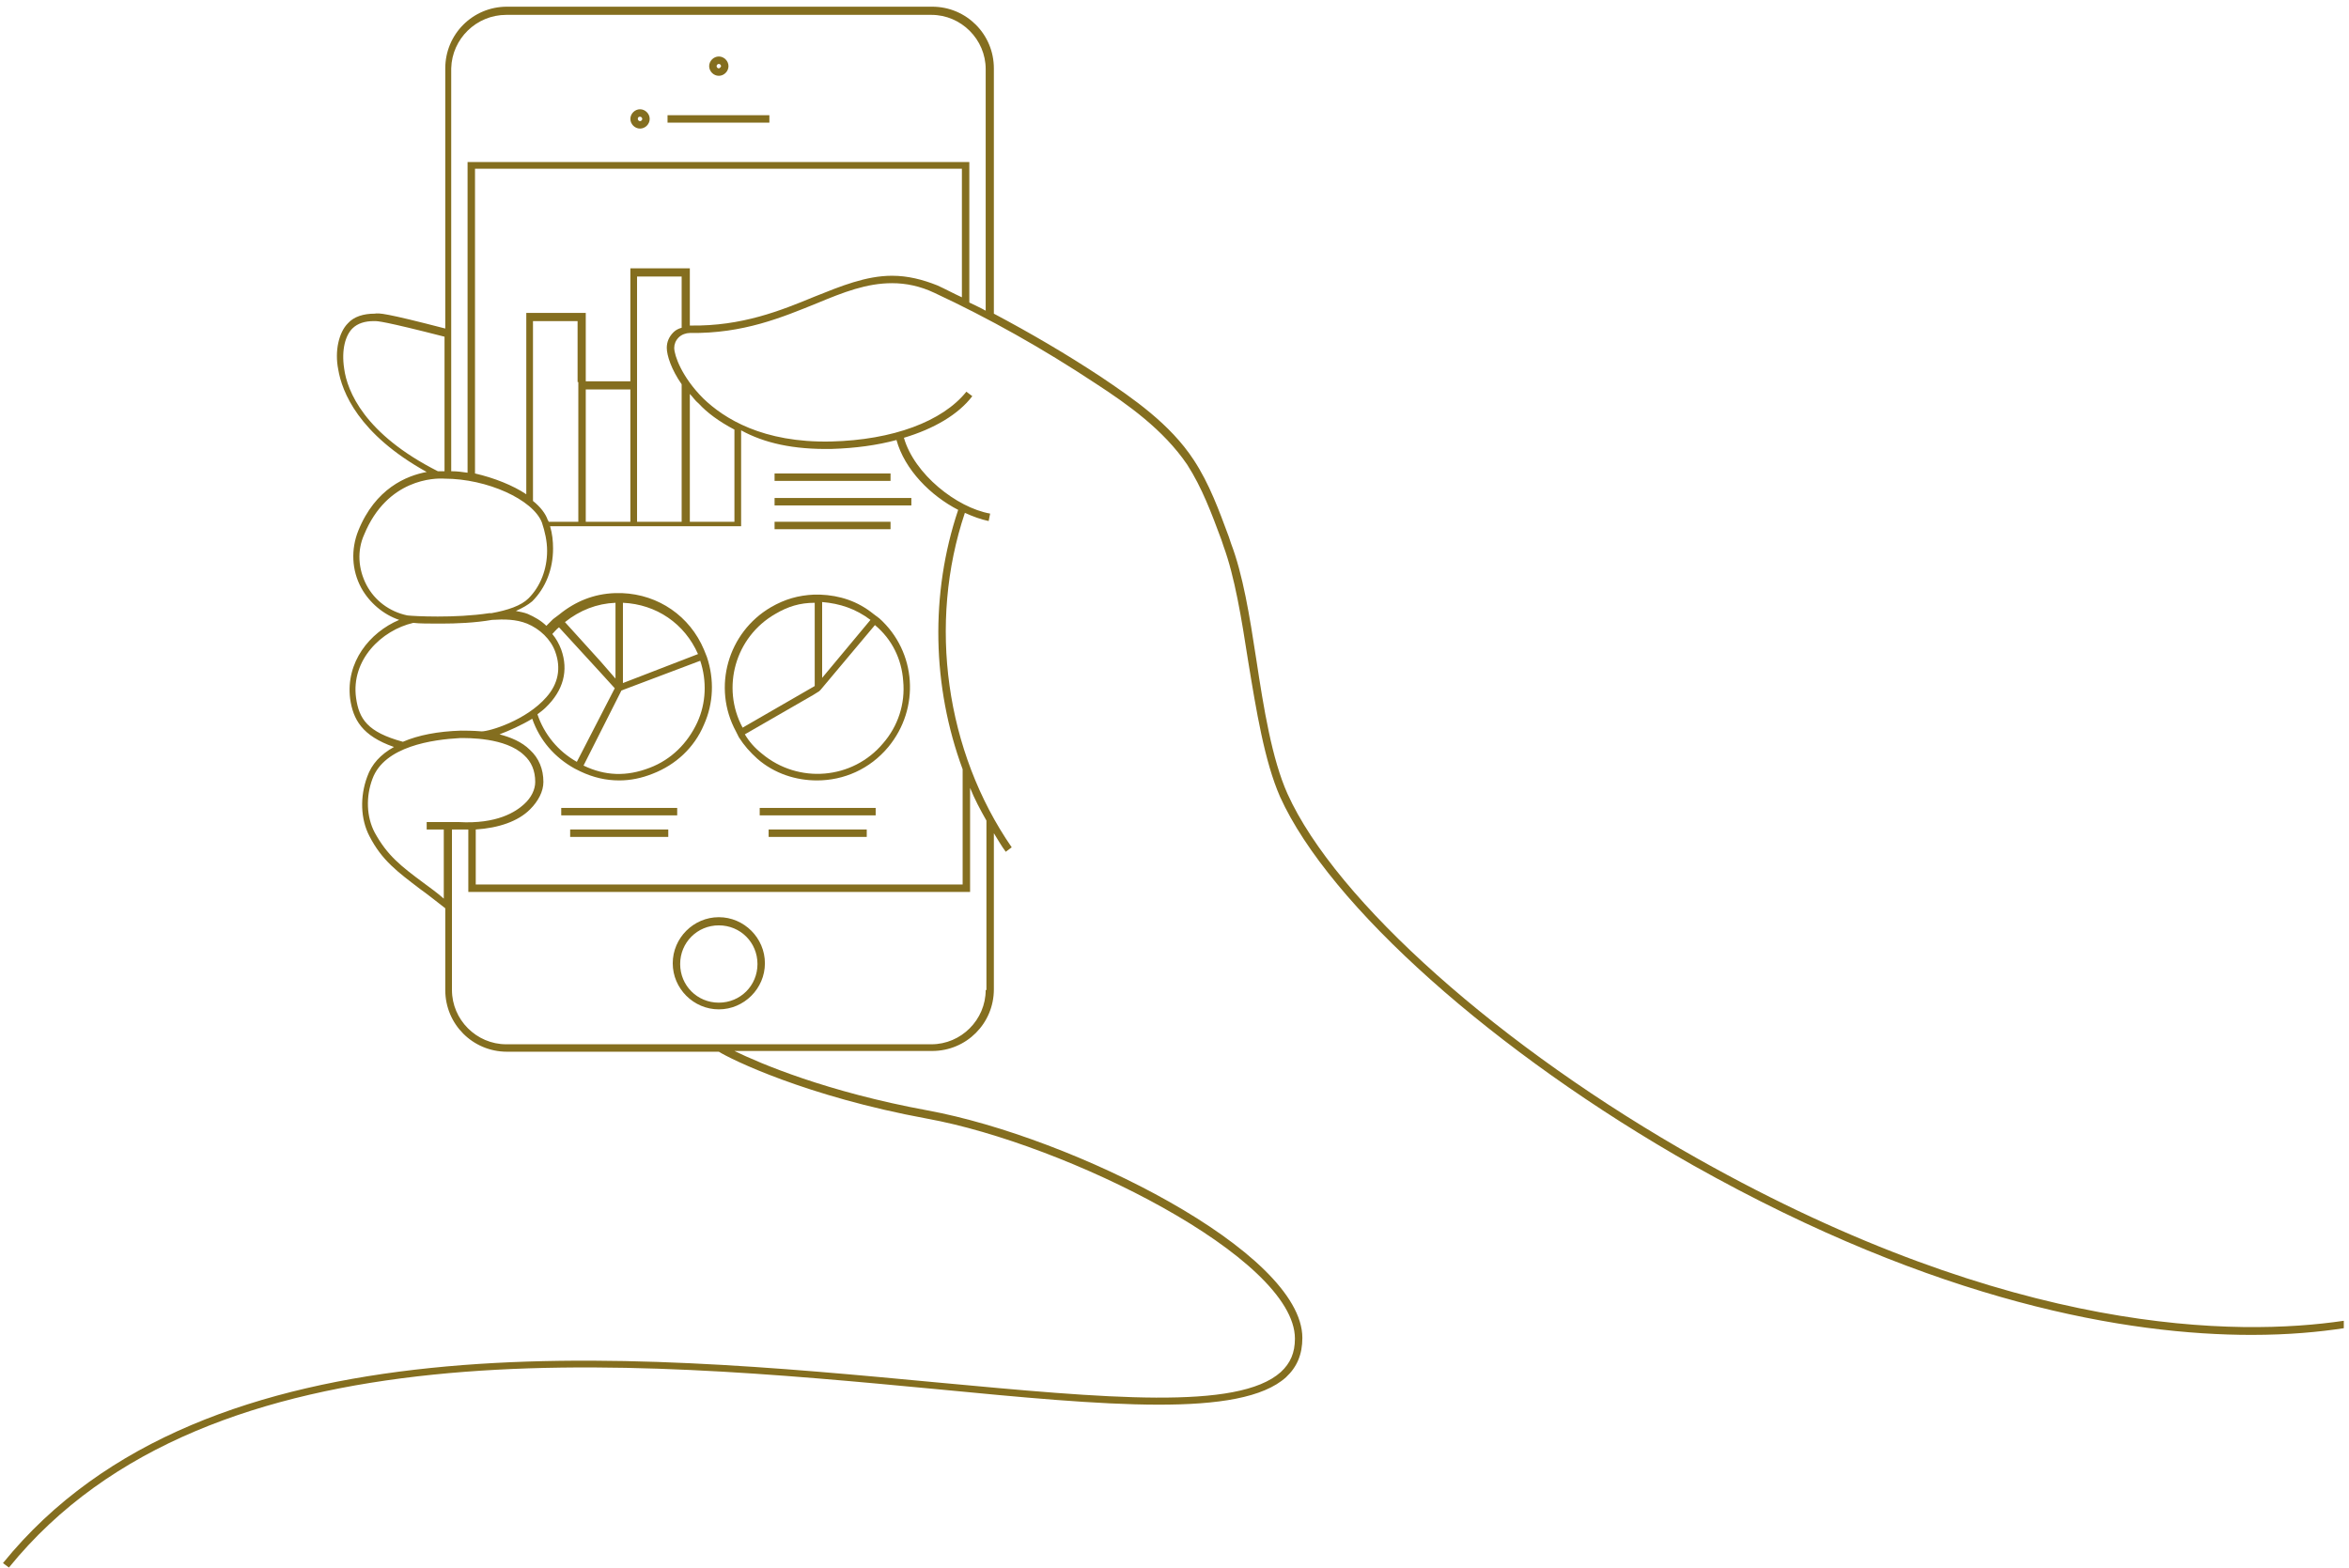 <svg width="316" height="211" viewBox="0 0 316 211" fill="none" xmlns="http://www.w3.org/2000/svg">
<g clip-path="url(#clip0_8261_15698)">
<path d="M96.7 123.4C93.3 123.4 90.5 126.2 90.5 129.6C90.5 133 93.3 135.8 96.7 135.8C100.1 135.8 102.9 133 102.9 129.6C102.9 126.2 100.1 123.4 96.7 123.4ZM96.7 134.9C93.8 134.9 91.5 132.6 91.5 129.7C91.5 126.8 93.8 124.5 96.7 124.5C99.6 124.5 101.9 126.8 101.9 129.7C101.9 132.6 99.6 134.9 96.7 134.9Z" fill="#846E1F"/>
<path d="M103.501 15.5H89.801V16.5H103.501V15.5Z" fill="#846E1F"/>
<path d="M96.7 10.2C97.4 10.2 98 9.6 98 8.9C98 8.2 97.4 7.6 96.7 7.6C96 7.6 95.4 8.2 95.4 8.9C95.4 9.6 96 10.2 96.7 10.2ZM96.7 8.6C96.9 8.6 97 8.8 97 8.9C97 9 96.8 9.2 96.7 9.2C96.5 9.2 96.4 9 96.4 8.9C96.4 8.8 96.5 8.6 96.7 8.6Z" fill="#846E1F"/>
<path d="M86.101 17.3C86.801 17.3 87.401 16.7 87.401 16C87.401 15.3 86.801 14.7 86.101 14.7C85.401 14.7 84.801 15.3 84.801 16C84.801 16.7 85.401 17.3 86.101 17.3ZM86.101 15.7C86.301 15.7 86.401 15.9 86.401 16C86.401 16.2 86.201 16.3 86.101 16.3C85.901 16.3 85.801 16.1 85.801 16C85.801 15.8 85.901 15.7 86.101 15.7Z" fill="#846E1F"/>
<path d="M99 98.4L99.2 98.8L99.4 99.2C100.1 100.3 100.9 101.2 101.9 102.1C104.2 104.1 107.1 105 109.9 105C113.5 105 117 103.5 119.5 100.5C123.8 95.3 123.3 87.7 118.3 83.2L117.9 82.9L117.5 82.6C115.4 80.9 113 80.1 110.3 80H110H109.5C107.4 80.1 105.6 80.6 103.7 81.7C97.9 85.1 95.8 92.5 99 98.4ZM121.5 91.6C121.8 94.7 120.8 97.7 118.8 100C114.7 104.9 107.4 105.5 102.5 101.4C101.5 100.6 100.8 99.8 100.2 98.8L109.4 93.5L110.2 93L110.4 92.8L117.7 84.1C120 86 121.3 88.7 121.5 91.6ZM117.1 83.4L110.6 91.2V81C113 81.2 115.1 81.9 117.1 83.4ZM104.3 82.6C106 81.6 107.6 81.1 109.6 81.1V92.3L99.9 97.9C97 92.5 98.9 85.7 104.3 82.6Z" fill="#846E1F"/>
<path d="M315.3 177.7C301.1 179.8 270.9 179.8 228.4 155.9C201.9 141 179.7 121.2 173.2 106.8C171.1 102.1 170 95.3 169 88.7C168.1 82.8 167.2 77.3 165.6 73.1L165.3 72.2C164 68.7 162.7 65.1 160.6 61.9C157.4 57 152.4 53.6 148.1 50.7C143.4 47.6 138.6 44.8 133.7 42.2V9.2C133.7 4.6 130 0.9 125.4 0.9H68.2C63.6 0.9 59.9 4.6 59.9 9.2V44.2C51.8 42.1 51 42.1 50.4 42.2C48.9 42.2 47.6 42.6 46.8 43.5C45.6 44.7 45 47.2 45.5 49.7C46 52.7 48.2 58.4 57.4 63.5C54.7 64 50.5 65.7 48.2 71.4C47.2 73.9 47.3 76.7 48.6 79.1C49.7 81.1 51.6 82.7 53.7 83.4C49.7 85.1 46.5 89.1 47.1 94C47.5 96.8 48.7 99 53 100.5C51.2 101.5 50 102.8 49.4 104.5C48.4 107.2 48.5 110.2 49.7 112.5C51.4 115.8 53.5 117.3 56.5 119.6C57.5 120.3 58.6 121.2 59.9 122.2V133.2C59.9 137.8 63.6 141.5 68.2 141.5H96.7C98.3 142.5 108.4 147.5 124.7 150.5C143.4 153.9 174.2 169.2 174.2 180.1C174.2 182 173.6 183.4 172.3 184.6C166.5 189.8 148.7 188.1 126.1 186C84.6 182.1 27.7 176.6 0.4 210.3L1.2 210.9C28.2 177.6 84.7 183 126 186.9C148.8 189.1 166.9 190.8 173 185.3C174.5 183.9 175.2 182.2 175.2 180C175.2 168.4 144.3 153 124.8 149.4C111.2 146.9 102.3 143.1 98.8 141.4H125.4C130 141.4 133.7 137.7 133.7 133.1V112.1C134.2 112.9 134.7 113.8 135.3 114.6L136.1 114C127.2 101.1 124.8 83.9 129.8 69C130.9 69.5 132 69.9 133 70.1L133.2 69.1C128.7 68.3 123 63.8 121.6 58.9C125.6 57.7 128.9 55.8 130.8 53.3L130 52.7C126.8 56.7 120.1 59.2 111.8 59.4C102.6 59.6 97.4 56.3 94.6 53.6C91.7 50.7 90.7 47.8 90.7 46.8C90.7 46.3 90.9 45.8 91.3 45.4C91.7 45 92.3 44.8 92.8 44.8C100 44.9 105.2 42.7 109.9 40.8C113.5 39.3 116.6 38.1 120 38.1C121.9 38.1 123.8 38.5 125.7 39.4C133 42.8 140.3 46.9 147.4 51.6C151.7 54.4 156.5 57.8 159.7 62.5C161.7 65.6 163 69.1 164.3 72.6L164.6 73.5C166.1 77.6 167 83.1 167.9 88.9C169 95.6 170.1 102.4 172.2 107.2C178.8 121.8 201.1 141.7 227.8 156.8C260.7 175.3 286.3 179.6 302.9 179.6C307.9 179.6 312 179.2 315.3 178.7V177.7ZM68.1 2H125.3C129.3 2 132.6 5.3 132.6 9.3V41.8C131.9 41.4 131.2 41.1 130.4 40.7V21.8H62.9V63.6C62.2 63.5 61.5 63.4 60.7 63.4V9.2C60.8 5.2 64.1 2 68.1 2ZM46.3 49.6C45.9 47 46.5 45.1 47.4 44.2C48.1 43.5 49.1 43.2 50.3 43.2H50.4C50.8 43.2 51.6 43.2 59.8 45.3V63.4H59.7C59.5 63.4 59.3 63.4 58.9 63.4C49 58.4 46.7 52.6 46.3 49.6ZM49.3 78.7C48.2 76.6 48 74.1 49 71.9C52.1 64.4 58.5 64.3 59.8 64.4C65.5 64.4 71.7 67.2 72.9 70.3C73.3 71.5 73.6 72.8 73.6 74.1C73.6 76.6 72.7 78.9 71.1 80.5C70.1 81.5 68.3 82.1 66.1 82.5C66 82.5 65.9 82.5 65.8 82.5C61.2 83.2 55.6 82.9 54.8 82.8C52.4 82.3 50.4 80.8 49.3 78.7ZM78.8 52.4H84.8V70.2H78.8V52.4ZM77.8 51.4V70.2H73.8C73.8 70.1 73.8 70.1 73.7 70C73.4 69.1 72.7 68.2 71.7 67.4V43.2H77.7V51.4H77.8ZM47.9 93.9C47.2 88.8 51.3 84.8 55.6 83.8C56.4 83.9 57.7 83.9 59.3 83.9C61.4 83.9 63.9 83.8 66.2 83.4C67.8 83.3 69.4 83.3 70.9 83.9C72.6 84.6 74.1 86 74.7 87.7C75.5 89.9 75.1 92 73.5 93.8C70.8 96.9 65.9 98.4 64.8 98.4C63.6 98.3 62.5 98.3 62 98.3C58.9 98.4 56.3 98.9 54.2 99.8C49.4 98.5 48.3 96.7 47.9 93.9ZM83.8 81.1C88.3 81.3 92.1 83.9 93.9 88L83.8 91.9V81.1ZM94.2 88.9C95.1 91.6 95 94.6 93.8 97.2C92.5 100 90.3 102.2 87.4 103.3C84.3 104.5 81.4 104.4 78.5 103L83.6 92.9L94.2 88.9ZM82.8 91.3L80.8 89L76 83.7C78 82.1 80.3 81.2 82.8 81.1V91.3ZM80.7 90.4L82.7 92.6L77.6 102.5C75.1 101.1 73.2 98.8 72.3 96.1C72.7 95.8 73.1 95.5 73.4 95.2C75.8 92.9 76.5 90.2 75.5 87.4C75.2 86.6 74.8 85.9 74.3 85.3C74.6 85 74.8 84.7 75.2 84.4L80.7 90.4ZM57 118.8C53.9 116.5 52.1 115.1 50.4 112C49.3 109.9 49.2 107.2 50.1 104.8C51.7 100.4 58.2 99.5 61.9 99.3C62.9 99.3 68 99.2 70.5 101.6C71.5 102.5 72 103.7 72 105.2C72 106.2 71.5 107.3 70.5 108.2C69.4 109.2 66.9 110.9 61.7 110.6H57.4V111.6H59.7V120.9C58.8 120.1 57.8 119.4 57 118.8ZM132.6 133.2C132.6 137.2 129.3 140.5 125.3 140.5H68.1C64.1 140.5 60.8 137.2 60.8 133.2V111.6H61.8C62.2 111.6 62.6 111.6 63 111.6V120H130.5V106C131.1 107.5 131.9 109 132.7 110.4V133.2H132.6ZM111.9 60.4C115.1 60.3 118 59.9 120.6 59.2C121.7 63.2 125.2 66.7 128.9 68.6C125.1 79.9 125.4 92.4 129.5 103.5V119H64V111.6C67.1 111.4 69.7 110.5 71.3 108.9C72.4 107.8 73.1 106.5 73.1 105.2C73.1 103.5 72.5 102 71.3 100.9C70.2 99.8 68.7 99.2 67.2 98.8C68.5 98.3 70.1 97.6 71.6 96.7C72.6 99.6 74.6 101.9 77.3 103.4L77.7 103.6L78.1 103.8C79.8 104.6 81.5 105 83.3 105C84.8 105 86.3 104.7 87.8 104.1C90.9 102.9 93.4 100.6 94.7 97.5C96 94.6 96.1 91.4 95.1 88.4L94.9 87.9L94.7 87.4C92.8 82.9 88.6 80 83.7 79.8H83.2H82.7C79.9 79.9 77.4 80.9 75.2 82.7L74.8 83L74.4 83.3C74.1 83.6 73.8 83.9 73.5 84.2C72.8 83.5 71.9 83 71 82.6C70.5 82.4 69.9 82.3 69.4 82.2C70.3 81.8 71 81.4 71.6 80.9C73.4 79.1 74.4 76.6 74.4 73.8C74.4 72.8 74.3 71.8 74 70.8H77.7H78.7H84.7H85.7H91.7H92.2H99.7V57.9C102.8 59.6 106.7 60.5 111.9 60.4ZM98.8 57.8V70.2H92.8V53C93.2 53.4 93.5 53.9 94 54.3C95.1 55.5 96.7 56.7 98.8 57.8ZM90.6 44.7C90 45.3 89.7 46 89.7 46.8C89.7 47.8 90.3 49.7 91.7 51.7V70.2H85.7V51.4V37.2H91.7V44.1C91.3 44.2 90.9 44.4 90.6 44.7ZM120 37.1C116.5 37.1 113.1 38.5 109.6 39.9C105 41.8 99.8 43.9 92.9 43.8H92.8V36.1H84.8V51.3H78.8V42.1H70.8V66.5C69 65.3 66.5 64.3 63.9 63.7V22.7H129.4V40C128.3 39.5 127.2 38.9 126.1 38.4C124.1 37.6 122.1 37.1 120 37.1Z" fill="#846E1F"/>
<path d="M119.8 70.2H104.2V71.2H119.8V70.2Z" fill="#846E1F"/>
<path d="M91.1 108.7H75.5V109.7H91.1V108.7Z" fill="#846E1F"/>
<path d="M89.9 111.6H76.7V112.6H89.9V111.6Z" fill="#846E1F"/>
<path d="M117.8 108.7H102.2V109.7H117.8V108.7Z" fill="#846E1F"/>
<path d="M116.6 111.6H103.4V112.6H116.6V111.6Z" fill="#846E1F"/>
<path d="M122.6 67H104.2V68H122.6V67Z" fill="#846E1F"/>
<path d="M119.8 63.7H104.2V64.7H119.8V63.7Z" fill="#846E1F"/>
</g>
<defs>
<clipPath id="clip0_8261_15698">
<rect width="316" height="211" fill="white"/>
</clipPath>
</defs>
</svg>
